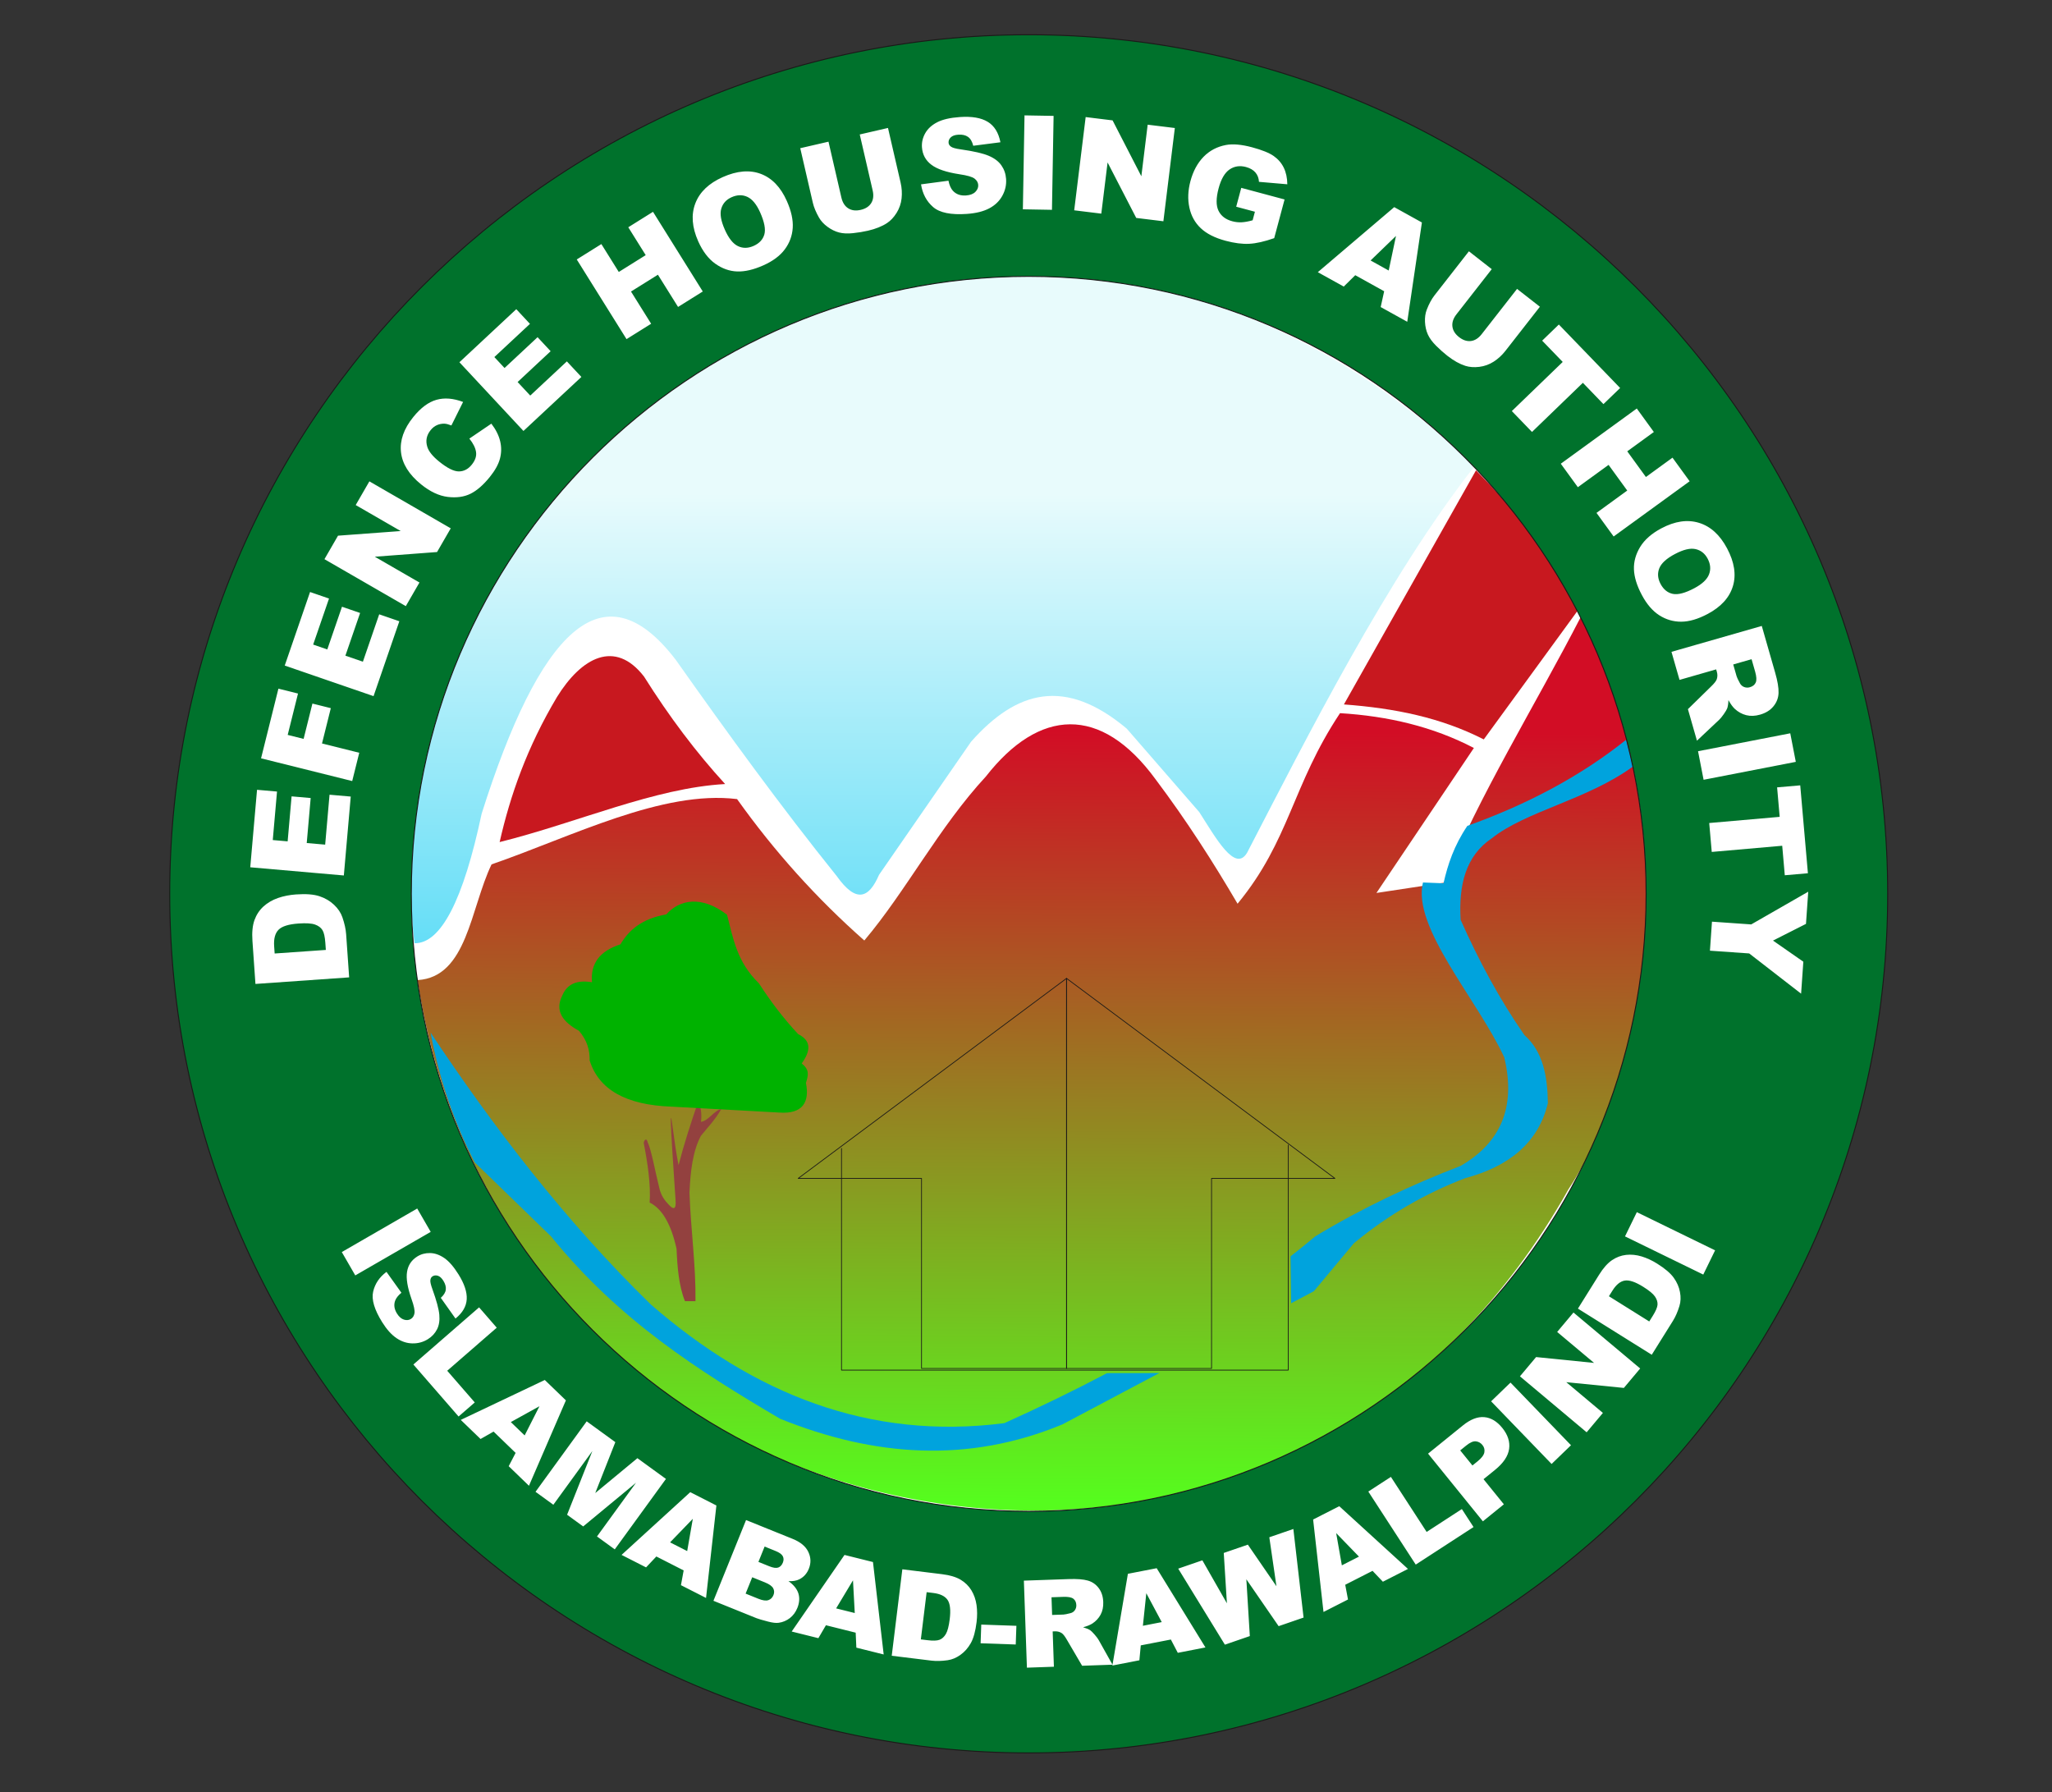 <?xml version="1.0" encoding="UTF-8" standalone="no"?>
<svg
   xmlns:dc="http://purl.org/dc/elements/1.1/"
   xmlns:cc="http://creativecommons.org/ns#"
   xmlns:rdf="http://www.w3.org/1999/02/22-rdf-syntax-ns#"
   xmlns:svg="http://www.w3.org/2000/svg"
   xmlns="http://www.w3.org/2000/svg"
   xmlns:xlink="http://www.w3.org/1999/xlink"
   xmlns:sodipodi="http://sodipodi.sourceforge.net/DTD/sodipodi-0.dtd"
   xmlns:inkscape="http://www.inkscape.org/namespaces/inkscape"
   width="552mm"
   height="482mm"
   viewBox="0 0 552 482"
   version="1.1"
   id="svg8"
   inkscape:version="1.0.2-2 (e86c870879, 2021-01-15)"
   sodipodi:docname="dhai.svg">
  <rect x="0" y="0" width="552" height="482" fill="#333333" stroke="none"/>
  <defs
     id="defs2">
    <linearGradient
       inkscape:collect="always"
       id="linearGradient939">
      <stop
         style="stop-color:#56fc1e;stop-opacity:1"
         offset="0"
         id="stop935" />
      <stop
         style="stop-color:#d20d25;stop-opacity:1"
         offset="1"
         id="stop937" />
    </linearGradient>
    <linearGradient
       inkscape:collect="always"
       id="linearGradient918">
      <stop
         style="stop-color:#e8fbfc;stop-opacity:1"
         offset="0"
         id="stop914" />
      <stop
         style="stop-color:#66def7;stop-opacity:1"
         offset="1"
         id="stop916" />
    </linearGradient>
    <radialGradient
       id="grad1"
       cx="0.5"
       cy="0.5"
       r="1">
      <stop
         offset="0%"
         stop-color="#ffffff"
         stop-opacity="1"
         id="stop833" />
      <stop
         offset="100%"
         stop-color="#ececed"
         stop-opacity="1"
         id="stop835" />
    </radialGradient>
    <linearGradient
       id="grad2">
      <stop
         offset="0%"
         stop-color="#bae5f7"
         stop-opacity="1"
         id="stop844" />
      <stop
         offset="12%"
         stop-color="#ffffff"
         stop-opacity="1"
         id="stop846" />
      <stop
         offset="0%"
         stop-color="#d6d6d6"
         stop-opacity="1"
         id="stop848" />
    </linearGradient>
    <linearGradient
       xlink:href="#linearGradient918"
       id="grad3"
       x1="685.232"
       y1="613.057"
       x2="684.078"
       y2="1189.993"
       gradientTransform="matrix(0.104,0,0,0.065,233.463,322.637)"
       gradientUnits="userSpaceOnUse" />
    <linearGradient
       id="grad4">
      <stop
         offset="0%"
         stop-color="#cf7851"
         stop-opacity="1"
         id="stop858" />
      <stop
         offset="12%"
         stop-color="#ffffff"
         stop-opacity="1"
         id="stop860" />
      <stop
         offset="0%"
         stop-color="#d6d6d6"
         stop-opacity="1"
         id="stop862" />
      <stop
         offset="4352%"
         stop-color="#ffffff"
         stop-opacity="1"
         id="stop864" />
    </linearGradient>
    <linearGradient
       xlink:href="#linearGradient939"
       id="grad5"
       x1="773.834"
       y1="1774.18"
       x2="780.726"
       y2="852.681"
       gradientUnits="userSpaceOnUse"
       gradientTransform="matrix(0.097,0,0,0.07,233.463,322.637)" />
  </defs>
  <sodipodi:namedview
     id="base"
     pagecolor="#ffffff"
     bordercolor="#666666"
     borderopacity="1.0"
     inkscape:pageopacity="0.0"
     inkscape:pageshadow="2"
     inkscape:zoom="0.35"
     inkscape:cx="1256.748"
     inkscape:cy="1058.9541"
     inkscape:document-units="mm"
     inkscape:current-layer="g956"
     inkscape:document-rotation="0"
     showgrid="false"
     inkscape:window-width="2560"
     inkscape:window-height="1017"
     inkscape:window-x="-8"
     inkscape:window-y="-8"
     inkscape:window-maximized="1"
     showguides="false"
     fit-margin-top="0"
     fit-margin-left="0"
     fit-margin-right="0"
     fit-margin-bottom="0"
     lock-margins="true" />
  <g
     inkscape:label="Layer 1"
     inkscape:groupmode="layer"
     id="layer1"
     transform="translate(-105.549,-90.43)">
    <g
       id="g956"
       transform="matrix(0.265,0,0,0.265,43.77,4.838)">
      <g
         id="Layer1000"
         transform="matrix(12.111,0,0,12.111,-2428.578,-3565.724)"
         style="stroke-width:0.083">
        <path
           d="m 306,340.288 c 30.769,0 55.712,24.943 55.712,55.712 0,30.769 -24.943,55.712 -55.712,55.712 -30.769,0 -55.712,-24.943 -55.712,-55.712 0,-30.769 24.943,-55.712 55.712,-55.712 z"
           style="fill:#ffffff;fill-rule:evenodd;stroke-width:0.083"
           id="path842" />
        <defs
           id="defs852">
          <linearGradient
             id="linearGradient923">
            <stop
               offset="0%"
               stop-color="#bae5f7"
               stop-opacity="1"
               id="stop917" />
            <stop
               offset="12%"
               stop-color="#ffffff"
               stop-opacity="1"
               id="stop919" />
            <stop
               offset="0%"
               stop-color="#d6d6d6"
               stop-opacity="1"
               id="stop921" />
          </linearGradient>
          <linearGradient
             xlink:href="#grad2"
             id="linearGradient925"
             x1="0"
             y1="0"
             x2="0"
             y2="1"
             gradientTransform="rotate(170,0.5,0.5)"
             gradientUnits="objectBoundingBox" />
        </defs>
        <path
           d="m 254.517,400.142 c 2.209,0.034 4.085,-3.585 5.63,-10.859 4.806,-15.189 10.152,-20.932 16.288,-12.87 4.356,6.168 8.784,12.263 13.473,18.098 1.64,2.307 2.696,1.861 3.547,-0.106 L 301.169,383.251 c 3.821,-4.315 7.897,-5.416 13.049,-1.095 l 6.077,6.992 c 1.391,2.172 3.011,5.106 4.011,3.405 4.949,-9.548 11.767,-23.107 19.091,-32.427 -40.666,-38.332 -93.996,-1.215 -88.88,40.016 z"
           style="fill:url(#grad3);fill-opacity:1;stroke-width:0.083"
           id="path854"
           sodipodi:nodetypes="ccccccccccc" />
        <path
           d="m 332.42,380.127 c 4.267,0.319 8.107,1.092 11.723,2.931 l 7.897,-10.828 c -1.961,-4.423 -5.068,-8.168 -8.548,-11.723 z"
           style="fill:#c8181f;fill-opacity:1;fill-rule:evenodd;stroke-width:0.083"
           id="path856" />
        <defs
           id="defs868">
          <linearGradient
             id="linearGradient938">
            <stop
               offset="0%"
               stop-color="#cf7851"
               stop-opacity="1"
               id="stop930" />
            <stop
               offset="12%"
               stop-color="#ffffff"
               stop-opacity="1"
               id="stop932" />
            <stop
               offset="0%"
               stop-color="#d6d6d6"
               stop-opacity="1"
               id="stop934" />
            <stop
               offset="4352%"
               stop-color="#ffffff"
               stop-opacity="1"
               id="stop936" />
          </linearGradient>
          <linearGradient
             xlink:href="#grad4"
             id="linearGradient940"
             x1="0"
             y1="0"
             x2="0"
             y2="1"
             gradientUnits="objectBoundingBox" />
        </defs>
        <path
           d="m 254.773,403.229 c 4.16,-0.239 4.424,-5.996 6.204,-9.697 6.733,-2.329 14.314,-6.244 20.579,-5.472 3.122,4.383 6.677,8.333 10.665,11.851 3.505,-4.149 6.253,-9.489 10.191,-13.747 4.451,-5.691 9.624,-6.045 14.221,0.237 2.616,3.477 4.834,6.953 6.873,10.428 4.389,-5.327 4.564,-9.918 8.589,-15.971 4.012,0.246 7.787,1.122 11.219,2.919 l -8.169,12.15 5.657,-0.858 c 2.815,-7.078 7.665,-14.882 11.497,-22.323 7.83,15.582 7.156,35.416 -1.063,48.022 -20.93,37.233 -67.205,31.83 -85.324,8.058 -5.846,-7.466 -9.648,-15.821 -11.139,-25.597 z"
           style="fill:url(#grad5);fill-opacity:1;stroke-width:0.083"
           id="path870" />
        <path
           d="m 316.944,436.166 -8.12,4.301 c -7.89,3.274 -15.78,2.711 -23.669,-0.477 -6.785,-3.997 -13.486,-8.232 -19.184,-15.271 l -6.395,-6.204 c -1.681,-3.181 -3.044,-7.19 -3.707,-10.88 5.169,7.775 11.261,15.777 18.467,22.789 8.575,7.446 18.247,11.398 29.622,9.937 2.973,-1.339 5.846,-2.733 8.604,-4.189 z"
           style="fill:#00a3dd;fill-rule:evenodd;stroke-width:0.083"
           id="path872" />
        <path
           d="m 327.95,426.379 c 0.704,-0.55 1.394,-1.107 2.068,-1.672 3.926,-2.375 8.004,-4.295 12.186,-5.906 3.314,-1.922 4.668,-4.881 3.656,-9.093 -2.219,-4.812 -7.745,-10.895 -6.814,-14.658 l 1.723,0.066 c 0.356,-1.57 0.879,-3.158 1.997,-4.812 5.009,-1.792 9.483,-4.158 13.311,-7.218 l 0.562,2.25 c -3.793,2.768 -8.948,3.728 -11.811,6 -2.22,1.491 -2.796,3.947 -2.625,6.843 1.517,3.416 3.263,6.661 5.343,9.655 1.575,1.404 1.941,3.469 1.969,5.718 -0.819,3.363 -3.307,5.307 -6.937,6.281 -3.316,1.271 -6.428,3.052 -9.321,5.449 l -3.356,4.023 -1.904,1.008 z"
           style="fill:#00a3dd;fill-rule:evenodd;stroke-width:0.083"
           id="path874" />
        <path
           d="m 261.654,391.663 c 6.522,-1.624 12.97,-4.537 18.901,-4.864 -2.414,-2.634 -4.68,-5.637 -6.798,-9.008 -2.432,-3.145 -5.251,-1.594 -7.295,1.713 -2.515,4.219 -3.915,8.235 -4.808,12.159 z"
           style="fill:#c8181f;fill-opacity:1;fill-rule:evenodd;stroke-width:0.083"
           id="path876" />
        <path
           d="m 306,324 c 39.656,0 72,32.344 72,72 0,39.656 -32.344,72 -72,72 -39.656,0 -72,-32.344 -72,-72 0,-39.656 32.344,-72 72,-72 z m 0,20.25 c 28.503,0 51.75,23.247 51.75,51.75 0,28.503 -23.247,51.75 -51.75,51.75 -28.503,0 -51.75,-23.247 -51.75,-51.75 0,-28.503 23.247,-51.75 51.75,-51.75 z"
           style="fill:#00722c;fill-rule:evenodd;stroke:#1b1918;stroke-width:0.083;stroke-linecap:butt;stroke-linejoin:miter;stroke-dasharray:none"
           id="path878" />
        <path
           d="m 241.187,403.552 -0.252,-3.606 c -0.05,-0.709 0.007,-1.29 0.169,-1.743 0.163,-0.451 0.414,-0.832 0.754,-1.143 0.342,-0.31 0.747,-0.546 1.216,-0.71 0.47,-0.162 0.972,-0.261 1.508,-0.299 0.84,-0.059 1.497,-0.009 1.973,0.151 0.476,0.158 0.882,0.396 1.217,0.714 0.337,0.317 0.57,0.666 0.702,1.048 0.18,0.522 0.285,1 0.315,1.431 l 0.252,3.606 z m 1.61,-2.551 4.29,-0.3 -0.042,-0.594 c -0.036,-0.509 -0.116,-0.865 -0.244,-1.071 -0.127,-0.206 -0.336,-0.36 -0.624,-0.463 -0.288,-0.101 -0.748,-0.13 -1.377,-0.086 -0.832,0.058 -1.391,0.233 -1.679,0.525 -0.288,0.294 -0.41,0.754 -0.366,1.383 z m -2.045,-7.226 0.568,-6.494 1.675,0.147 -0.356,4.065 1.247,0.109 0.33,-3.771 1.6,0.14 -0.33,3.771 1.545,0.135 0.366,-4.184 1.777,0.155 -0.578,6.613 z m 0.905,-9.132 1.455,-5.838 1.642,0.409 -0.864,3.467 1.334,0.333 0.738,-2.96 1.542,0.385 -0.738,2.96 3.122,0.778 -0.591,2.371 z m 1.985,-7.774 2.122,-6.164 1.59,0.547 -1.329,3.858 1.184,0.408 1.232,-3.579 1.518,0.523 -1.233,3.579 1.467,0.505 1.367,-3.971 1.687,0.581 -2.161,6.276 z m 3.329,-8.916 1.137,-1.969 5.254,-0.389 -3.772,-2.178 1.147,-1.986 6.819,3.937 -1.147,1.986 -5.218,0.393 3.743,2.161 -1.144,1.981 z m 12.146,-10.106 1.843,-1.251 c 0.374,0.487 0.62,0.976 0.738,1.468 0.118,0.492 0.112,0.98 -0.017,1.463 -0.128,0.484 -0.415,0.999 -0.858,1.546 -0.539,0.665 -1.076,1.131 -1.609,1.396 -0.535,0.265 -1.171,0.354 -1.906,0.266 -0.735,-0.09 -1.482,-0.44 -2.241,-1.055 -1.013,-0.82 -1.574,-1.721 -1.681,-2.699 -0.108,-0.979 0.237,-1.962 1.034,-2.946 0.624,-0.771 1.27,-1.25 1.939,-1.439 0.67,-0.189 1.414,-0.129 2.232,0.18 l -0.98,1.971 c -0.234,-0.092 -0.42,-0.142 -0.559,-0.148 -0.229,-0.011 -0.445,0.029 -0.647,0.117 -0.203,0.09 -0.38,0.23 -0.533,0.42 -0.346,0.427 -0.44,0.896 -0.28,1.404 0.117,0.38 0.448,0.792 0.997,1.236 0.68,0.55 1.228,0.822 1.647,0.822 0.419,-0.002 0.779,-0.19 1.08,-0.562 0.293,-0.362 0.414,-0.717 0.36,-1.067 -0.052,-0.349 -0.239,-0.722 -0.558,-1.119 z m -0.834,-6.399 4.767,-4.446 1.146,1.23 -2.984,2.783 0.854,0.916 2.768,-2.582 1.095,1.175 -2.768,2.582 1.058,1.135 3.071,-2.864 1.216,1.304 -4.855,4.527 z m 9.835,-8.614 2.063,-1.289 1.46,2.337 2.256,-1.41 -1.46,-2.336 2.072,-1.295 4.172,6.677 -2.072,1.295 -1.688,-2.7 -2.256,1.409 1.688,2.7 -2.063,1.289 z m 10.179,-1.525 c -0.523,-1.174 -0.602,-2.234 -0.239,-3.179 0.363,-0.946 1.129,-1.679 2.296,-2.198 1.197,-0.533 2.263,-0.622 3.198,-0.268 0.932,0.353 1.658,1.11 2.173,2.267 0.374,0.841 0.539,1.594 0.495,2.258 -0.043,0.664 -0.266,1.264 -0.667,1.802 -0.402,0.538 -1.001,0.984 -1.8,1.339 -0.811,0.361 -1.54,0.531 -2.187,0.51 -0.646,-0.023 -1.259,-0.24 -1.839,-0.652 -0.579,-0.412 -1.056,-1.039 -1.431,-1.879 z m 2.228,-0.98 c 0.324,0.727 0.689,1.188 1.101,1.386 0.411,0.197 0.85,0.191 1.314,-0.015 0.478,-0.213 0.778,-0.533 0.901,-0.96 0.123,-0.428 0.007,-1.044 -0.351,-1.848 -0.302,-0.678 -0.659,-1.111 -1.071,-1.303 -0.412,-0.19 -0.851,-0.181 -1.32,0.028 -0.447,0.199 -0.737,0.517 -0.867,0.956 -0.131,0.438 -0.032,1.024 0.294,1.755 z m 11.313,-7.97 2.367,-0.546 1.056,4.575 c 0.105,0.454 0.132,0.897 0.084,1.333 -0.048,0.435 -0.188,0.839 -0.42,1.211 -0.232,0.371 -0.5,0.655 -0.804,0.855 -0.421,0.276 -0.954,0.489 -1.6,0.638 -0.373,0.086 -0.786,0.155 -1.24,0.204 -0.454,0.05 -0.845,0.031 -1.177,-0.056 -0.333,-0.087 -0.655,-0.245 -0.968,-0.475 -0.313,-0.229 -0.548,-0.485 -0.71,-0.767 -0.259,-0.454 -0.432,-0.869 -0.519,-1.246 l -1.056,-4.575 2.367,-0.546 1.081,4.684 c 0.097,0.419 0.288,0.72 0.573,0.9 0.287,0.182 0.635,0.226 1.048,0.13 0.407,-0.094 0.702,-0.284 0.88,-0.57 0.177,-0.284 0.217,-0.641 0.119,-1.066 z m 5.136,4.181 2.3,-0.306 c 0.075,0.371 0.198,0.649 0.365,0.836 0.271,0.301 0.641,0.433 1.105,0.401 0.345,-0.024 0.607,-0.123 0.784,-0.299 0.175,-0.175 0.255,-0.371 0.24,-0.584 -0.014,-0.203 -0.115,-0.38 -0.305,-0.528 -0.191,-0.148 -0.615,-0.271 -1.275,-0.368 -1.081,-0.165 -1.862,-0.428 -2.344,-0.794 -0.485,-0.365 -0.749,-0.854 -0.792,-1.468 -0.028,-0.404 0.062,-0.795 0.271,-1.169 0.209,-0.375 0.54,-0.681 0.996,-0.92 0.456,-0.238 1.092,-0.385 1.91,-0.442 1.004,-0.07 1.783,0.062 2.336,0.399 0.553,0.336 0.907,0.908 1.065,1.715 l -2.279,0.293 c -0.085,-0.349 -0.231,-0.598 -0.438,-0.745 -0.205,-0.145 -0.48,-0.207 -0.821,-0.183 -0.284,0.02 -0.491,0.093 -0.626,0.224 -0.134,0.129 -0.195,0.28 -0.183,0.452 0.008,0.125 0.075,0.232 0.199,0.324 0.122,0.096 0.4,0.172 0.836,0.232 1.077,0.154 1.852,0.333 2.327,0.535 0.475,0.202 0.83,0.468 1.063,0.8 0.233,0.331 0.366,0.711 0.396,1.141 0.035,0.503 -0.073,0.977 -0.321,1.421 -0.248,0.446 -0.615,0.794 -1.101,1.049 -0.484,0.254 -1.107,0.408 -1.868,0.461 -1.335,0.093 -2.279,-0.098 -2.828,-0.578 -0.552,-0.478 -0.888,-1.111 -1.011,-1.899 z m 8.674,-5.781 2.438,0.043 -0.137,7.872 -2.438,-0.043 z m 5.126,0.142 2.256,0.277 2.411,4.684 0.531,-4.323 2.276,0.279 -0.96,7.815 -2.276,-0.279 -2.401,-4.65 -0.527,4.29 -2.271,-0.279 z m 12.618,7.513 0.424,-1.581 3.63,0.973 -0.869,3.242 c -0.821,0.287 -1.522,0.447 -2.102,0.473 -0.581,0.029 -1.237,-0.056 -1.971,-0.253 -0.903,-0.242 -1.597,-0.593 -2.082,-1.054 -0.488,-0.459 -0.806,-1.036 -0.955,-1.728 -0.15,-0.693 -0.121,-1.433 0.09,-2.221 0.223,-0.83 0.588,-1.507 1.094,-2.03 0.508,-0.521 1.133,-0.852 1.879,-0.994 0.581,-0.108 1.308,-0.044 2.179,0.189 0.839,0.225 1.448,0.47 1.825,0.734 0.375,0.264 0.657,0.592 0.848,0.986 0.189,0.393 0.288,0.854 0.294,1.383 l -2.375,-0.204 c -0.017,-0.312 -0.117,-0.574 -0.3,-0.786 -0.181,-0.211 -0.445,-0.364 -0.791,-0.457 -0.515,-0.138 -0.974,-0.069 -1.376,0.206 -0.403,0.278 -0.708,0.801 -0.916,1.577 -0.221,0.824 -0.222,1.453 -0.007,1.888 0.213,0.435 0.598,0.728 1.153,0.876 0.262,0.07 0.524,0.099 0.781,0.086 0.259,-0.012 0.569,-0.068 0.924,-0.168 l 0.192,-0.717 z m 12.402,7.084 -2.424,-1.344 -0.964,0.952 -2.174,-1.205 6.405,-5.452 2.32,1.286 -1.228,8.322 -2.227,-1.234 z m 0.38,-1.737 0.611,-2.898 -2.129,2.056 z m 10.758,1.54 1.914,1.495 -2.89,3.7 c -0.287,0.366 -0.614,0.667 -0.984,0.904 -0.368,0.236 -0.771,0.382 -1.206,0.435 -0.435,0.053 -0.824,0.024 -1.17,-0.086 -0.48,-0.154 -0.981,-0.433 -1.504,-0.842 -0.302,-0.236 -0.615,-0.513 -0.938,-0.835 -0.324,-0.321 -0.556,-0.637 -0.698,-0.95 -0.142,-0.313 -0.221,-0.664 -0.24,-1.05 -0.019,-0.387 0.032,-0.732 0.15,-1.034 0.189,-0.487 0.403,-0.883 0.641,-1.188 l 2.89,-3.7 1.914,1.496 -2.959,3.788 c -0.265,0.339 -0.378,0.677 -0.339,1.012 0.039,0.338 0.225,0.636 0.558,0.897 0.33,0.258 0.663,0.367 0.997,0.326 0.332,-0.041 0.635,-0.235 0.903,-0.579 z m 3.503,2.986 5.137,5.32 -1.399,1.351 -1.724,-1.786 -4.264,4.119 -1.69,-1.75 4.265,-4.118 -1.723,-1.784 z m 6.533,7.039 1.43,1.968 -2.229,1.62 1.563,2.152 2.229,-1.62 1.437,1.977 -6.37,4.628 -1.437,-1.977 2.576,-1.872 -1.563,-2.152 -2.576,1.871 -1.43,-1.968 z m 2.059,10.042 c 1.135,-0.603 2.187,-0.756 3.154,-0.461 0.969,0.296 1.753,1.009 2.353,2.137 0.615,1.157 0.779,2.214 0.49,3.171 -0.288,0.954 -0.992,1.731 -2.11,2.326 -0.813,0.432 -1.552,0.649 -2.218,0.652 -0.665,0.003 -1.28,-0.177 -1.844,-0.539 -0.565,-0.364 -1.051,-0.93 -1.462,-1.702 -0.417,-0.783 -0.637,-1.499 -0.661,-2.146 -0.022,-0.646 0.152,-1.272 0.522,-1.88 0.371,-0.607 0.963,-1.126 1.775,-1.558 z m 1.133,2.155 c -0.703,0.373 -1.137,0.771 -1.306,1.195 -0.167,0.423 -0.132,0.861 0.107,1.31 0.245,0.461 0.586,0.739 1.02,0.832 0.435,0.092 1.042,-0.066 1.819,-0.479 0.655,-0.349 1.062,-0.735 1.225,-1.16 0.161,-0.424 0.121,-0.861 -0.12,-1.315 -0.23,-0.432 -0.567,-0.699 -1.014,-0.798 -0.445,-0.1 -1.023,0.04 -1.731,0.416 z m -0.285,8.196 7.569,-2.17 1.118,3.898 c 0.207,0.723 0.304,1.293 0.288,1.71 -0.013,0.418 -0.154,0.792 -0.424,1.123 -0.268,0.331 -0.643,0.564 -1.124,0.702 -0.421,0.121 -0.808,0.135 -1.164,0.044 -0.356,-0.092 -0.674,-0.268 -0.954,-0.525 -0.177,-0.167 -0.356,-0.411 -0.533,-0.736 -0.014,0.305 -0.049,0.535 -0.105,0.691 -0.037,0.102 -0.134,0.265 -0.289,0.487 -0.158,0.222 -0.281,0.376 -0.377,0.462 l -1.869,1.761 -0.758,-2.643 1.955,-1.913 c 0.253,-0.244 0.408,-0.441 0.462,-0.592 0.068,-0.201 0.071,-0.409 0.01,-0.623 l -0.059,-0.206 -3.071,0.881 z m 5.176,1.058 0.283,0.987 c 0.03,0.106 0.123,0.303 0.28,0.589 0.076,0.146 0.192,0.25 0.347,0.313 0.155,0.06 0.315,0.068 0.481,0.02 0.245,-0.07 0.409,-0.201 0.495,-0.394 0.088,-0.193 0.069,-0.502 -0.053,-0.929 l -0.295,-1.028 z m 4.78,5.769 0.465,2.393 -7.729,1.502 -0.465,-2.393 z m 0.836,4.362 0.644,7.367 -1.938,0.169 -0.216,-2.473 -5.906,0.517 -0.212,-2.423 5.906,-0.517 -0.216,-2.471 z m 0.671,8.914 -0.189,2.696 -2.763,1.4 2.541,1.771 -0.187,2.679 -4.351,-3.373 -3.29,-0.23 0.17,-2.432 3.29,0.23 z"
           style="fill:#ffffff;fill-rule:evenodd;stroke-width:0.083"
           id="path880" />
        <path
           d="m 277.188,430.138 h 0.882 c 0.037,-3.034 -0.388,-5.896 -0.504,-9.102 0.084,-1.811 0.274,-3.461 0.957,-4.756 0.603,-0.742 1.196,-1.339 1.718,-2.258 -0.651,0.168 -1.077,0.998 -1.712,1.086 0.08,-0.585 0.011,-1.169 -0.209,-1.754 -0.629,1.814 -1.213,3.616 -1.67,5.386 -0.221,-1.121 -0.337,-2.042 -0.538,-3.49 -0.358,-2.578 0.286,6.242 0.288,6.413 0.06,0.816 -0.174,0.805 -0.543,0.417 -0.359,-0.371 -0.691,-0.786 -0.835,-1.503 -0.32,-1.253 -0.656,-3.15 -0.96,-3.758 -0.079,-0.357 -0.255,-0.262 -0.334,0.042 0.347,1.79 0.598,3.516 0.501,5.011 1.047,0.519 1.799,1.813 2.255,3.883 0.061,1.486 0.189,3.127 0.704,4.384 z"
           style="fill:#93413f;fill-rule:evenodd;stroke-width:0.083"
           id="path882" />
        <path
           d="m 276.047,413.834 c -3.8,-0.134 -6.084,-1.424 -6.849,-3.872 0.019,-0.827 -0.189,-1.654 -0.893,-2.482 -1.349,-0.739 -2.065,-1.659 -1.39,-2.978 0.394,-0.942 1.221,-1.306 2.482,-1.092 -0.145,-1.565 0.649,-2.623 2.382,-3.177 0.712,-1.215 1.831,-2.16 3.844,-2.509 1.113,-1.255 2.964,-1.608 5.09,0.027 0.514,1.961 0.816,3.947 2.68,5.758 0.957,1.483 2.032,2.907 3.28,4.245 1.158,0.577 1.024,1.451 0.302,2.461 0.659,0.526 0.56,0.963 0.353,1.633 0.317,1.587 -0.252,2.631 -2.247,2.482 z"
           style="fill:#00b200;fill-rule:evenodd;stroke-width:0.083;fill-opacity:1"
           id="path884" />
        <path
           d="m 297.017,419.85 h -10.339 l 22.493,-16.765 v 32.692 h -12.155 z"
           style="fill:none;stroke:#1b1918;stroke-width:0.063;stroke-linecap:round;stroke-linejoin:round;stroke-dasharray:none"
           id="path886" />
        <path
           d="m 321.326,419.85 h 10.339 l -22.494,-16.765 v 32.692 h 12.155 z"
           style="fill:none;stroke:#1b1918;stroke-width:0.063;stroke-linecap:round;stroke-linejoin:round;stroke-dasharray:none"
           id="path888" />
        <path
           d="m 290.31,417.335 v 18.581 h 37.443 v -18.861"
           style="fill:none;stroke:#1b1918;stroke-width:0.063;stroke-linecap:round;stroke-linejoin:round;stroke-dasharray:none"
           id="path890" />
        <path
           d="m 254.746,422.374 1.13,1.957 -6.321,3.649 -1.13,-1.957 z m -2.575,5.31 1.251,1.749 c -0.271,0.223 -0.445,0.445 -0.525,0.663 -0.128,0.353 -0.076,0.713 0.153,1.079 0.17,0.272 0.365,0.443 0.586,0.511 0.22,0.067 0.414,0.048 0.583,-0.058 0.16,-0.1 0.261,-0.259 0.299,-0.48 0.038,-0.22 -0.045,-0.621 -0.254,-1.204 -0.335,-0.957 -0.46,-1.71 -0.37,-2.263 0.088,-0.556 0.373,-0.984 0.857,-1.287 0.318,-0.199 0.677,-0.295 1.075,-0.287 0.398,0.008 0.792,0.146 1.187,0.415 0.393,0.27 0.79,0.726 1.193,1.37 0.494,0.791 0.725,1.487 0.69,2.086 -0.035,0.599 -0.349,1.138 -0.941,1.618 l -1.232,-1.737 c 0.248,-0.221 0.389,-0.449 0.419,-0.683 0.03,-0.231 -0.039,-0.482 -0.207,-0.752 -0.14,-0.223 -0.29,-0.362 -0.456,-0.415 -0.164,-0.054 -0.314,-0.038 -0.45,0.047 -0.098,0.061 -0.157,0.162 -0.179,0.304 -0.025,0.142 0.033,0.402 0.174,0.785 0.342,0.949 0.533,1.661 0.575,2.138 0.041,0.477 -0.021,0.883 -0.193,1.218 -0.17,0.335 -0.423,0.609 -0.762,0.821 -0.396,0.248 -0.832,0.365 -1.303,0.355 -0.473,-0.009 -0.918,-0.158 -1.338,-0.445 -0.419,-0.285 -0.816,-0.728 -1.191,-1.328 -0.657,-1.052 -0.911,-1.907 -0.758,-2.566 0.151,-0.659 0.522,-1.21 1.115,-1.654 z m 7.761,2.974 1.48,1.703 -4.151,3.609 2.309,2.656 -1.357,1.179 -3.789,-4.359 z m 3.062,12.196 -1.848,-1.785 -1.091,0.621 -1.658,-1.601 7.043,-3.345 1.769,1.708 -3.096,7.157 -1.698,-1.64 z m 0.757,-1.464 1.242,-2.448 -2.4,1.33 z m 5.201,-1.18 2.4,1.744 -1.683,4.266 3.533,-2.922 2.392,1.738 -4.29,5.905 -1.49,-1.083 3.271,-4.502 -4.428,3.662 -1.349,-0.98 2.119,-5.339 -3.271,4.502 -1.494,-1.086 z m 8.127,12.494 -2.289,-1.167 -0.862,0.913 -2.053,-1.046 5.757,-5.258 2.191,1.116 -0.868,7.749 -2.103,-1.071 z m 0.296,-1.621 0.472,-2.704 -1.906,1.974 z m 4.934,-2.6 3.915,1.582 c 0.652,0.264 1.088,0.628 1.306,1.092 0.219,0.464 0.233,0.935 0.04,1.411 -0.162,0.4 -0.425,0.693 -0.79,0.879 -0.244,0.123 -0.548,0.176 -0.912,0.158 0.438,0.313 0.714,0.659 0.83,1.035 0.113,0.377 0.084,0.782 -0.09,1.212 -0.142,0.351 -0.351,0.633 -0.627,0.848 -0.277,0.214 -0.589,0.345 -0.938,0.394 -0.216,0.03 -0.51,-0.003 -0.883,-0.1 -0.496,-0.129 -0.821,-0.224 -0.975,-0.286 l -3.61,-1.458 z m 1.037,3.507 0.909,0.367 c 0.326,0.132 0.576,0.167 0.75,0.107 0.173,-0.062 0.302,-0.199 0.388,-0.41 0.08,-0.197 0.079,-0.377 -0.004,-0.539 -0.084,-0.164 -0.284,-0.309 -0.601,-0.437 l -0.923,-0.373 z m -1.074,2.658 1.067,0.431 c 0.361,0.146 0.64,0.185 0.838,0.117 0.2,-0.068 0.343,-0.209 0.43,-0.426 0.081,-0.2 0.073,-0.39 -0.024,-0.571 -0.098,-0.18 -0.328,-0.345 -0.695,-0.493 l -1.062,-0.429 z m 9.225,3.273 -2.493,-0.622 -0.634,1.083 -2.236,-0.557 4.427,-6.418 2.386,0.595 0.897,7.746 -2.29,-0.571 z m -0.077,-1.646 -0.148,-2.741 -1.413,2.352 z m 3.988,-3.664 3.326,0.409 c 0.654,0.08 1.173,0.235 1.556,0.462 0.381,0.228 0.684,0.524 0.906,0.888 0.222,0.366 0.365,0.776 0.431,1.233 0.064,0.456 0.065,0.931 0.005,1.425 -0.095,0.774 -0.256,1.364 -0.486,1.769 -0.228,0.405 -0.516,0.732 -0.865,0.981 -0.347,0.25 -0.707,0.401 -1.078,0.453 -0.507,0.071 -0.96,0.082 -1.358,0.033 l -3.326,-0.408 z m 2.037,1.916 -0.486,3.957 0.548,0.067 c 0.469,0.058 0.807,0.048 1.018,-0.033 0.21,-0.079 0.388,-0.242 0.532,-0.486 0.143,-0.244 0.25,-0.658 0.322,-1.238 0.094,-0.767 0.034,-1.307 -0.181,-1.621 -0.217,-0.314 -0.614,-0.507 -1.194,-0.578 z m 4.578,2.717 2.945,0.103 -0.055,1.566 -2.945,-0.103 z m 3.827,3.611 -0.255,-7.294 3.756,-0.131 c 0.696,-0.024 1.232,0.017 1.603,0.124 0.373,0.106 0.678,0.317 0.915,0.633 0.237,0.315 0.363,0.705 0.379,1.169 0.014,0.406 -0.06,0.757 -0.222,1.057 -0.163,0.3 -0.393,0.546 -0.687,0.74 -0.19,0.122 -0.449,0.228 -0.781,0.315 0.272,0.081 0.47,0.164 0.597,0.249 0.083,0.057 0.208,0.18 0.373,0.37 0.165,0.192 0.275,0.337 0.332,0.442 l 1.164,2.076 -2.547,0.089 -1.282,-2.188 c -0.163,-0.282 -0.305,-0.466 -0.429,-0.548 -0.165,-0.106 -0.352,-0.156 -0.558,-0.149 l -0.199,0.007 0.103,2.96 z m 2.112,-4.418 0.951,-0.033 c 0.102,-0.004 0.3,-0.043 0.593,-0.119 0.148,-0.036 0.268,-0.116 0.359,-0.242 0.089,-0.126 0.132,-0.268 0.126,-0.428 -0.008,-0.236 -0.089,-0.413 -0.243,-0.534 -0.154,-0.122 -0.436,-0.175 -0.847,-0.161 l -0.99,0.035 z m 9.953,2.059 -2.522,0.49 -0.117,1.25 -2.262,0.44 1.3,-7.688 2.413,-0.469 4.087,6.641 -2.317,0.451 z m -0.765,-1.46 -1.293,-2.421 -0.287,2.729 z m 1.381,-4.481 2.025,-0.697 2.057,3.603 -0.264,-4.221 2.02,-0.695 2.396,3.487 -0.598,-4.106 2.015,-0.694 0.856,7.424 -2.09,0.72 -2.706,-3.928 0.291,4.759 -2.09,0.72 z m 16.288,0.185 -2.289,1.167 0.232,1.234 -2.053,1.046 -0.87,-7.748 2.191,-1.116 5.759,5.257 -2.103,1.072 z m -1.137,-1.192 -1.911,-1.971 0.476,2.702 z m 0.783,-5.453 1.893,-1.229 2.996,4.613 2.951,-1.917 0.979,1.508 -4.844,3.146 z m 5.008,-3.177 2.913,-2.359 c 0.634,-0.513 1.231,-0.748 1.792,-0.701 0.56,0.046 1.067,0.348 1.517,0.904 0.464,0.573 0.655,1.16 0.571,1.761 -0.084,0.601 -0.479,1.188 -1.185,1.76 l -0.959,0.776 1.705,2.105 -1.76,1.425 z m 3.719,0.992 0.429,-0.347 c 0.338,-0.274 0.527,-0.523 0.57,-0.752 0.041,-0.228 -0.012,-0.434 -0.16,-0.616 -0.144,-0.178 -0.327,-0.282 -0.545,-0.308 -0.218,-0.029 -0.492,0.09 -0.819,0.355 l -0.499,0.404 z m 1.565,-5.377 1.626,-1.57 5.07,5.25 -1.626,1.57 z m 2.417,-2.095 1.354,-1.614 4.859,0.49 -3.093,-2.595 1.367,-1.629 5.591,4.691 -1.367,1.629 -4.827,-0.481 3.07,2.576 -1.363,1.624 z m 4.86,-5.675 1.776,-2.842 c 0.349,-0.559 0.709,-0.964 1.076,-1.215 0.368,-0.249 0.764,-0.398 1.188,-0.446 0.426,-0.047 0.858,-0.003 1.299,0.13 0.44,0.135 0.871,0.334 1.293,0.598 0.661,0.413 1.128,0.809 1.398,1.188 0.271,0.378 0.446,0.778 0.523,1.199 0.08,0.42 0.065,0.81 -0.045,1.168 -0.15,0.489 -0.331,0.905 -0.544,1.245 l -1.776,2.842 z m 2.597,-1.036 3.381,2.113 0.293,-0.468 c 0.251,-0.401 0.385,-0.712 0.401,-0.936 0.017,-0.223 -0.055,-0.453 -0.215,-0.688 -0.161,-0.233 -0.49,-0.505 -0.986,-0.814 -0.656,-0.41 -1.17,-0.583 -1.546,-0.521 -0.376,0.063 -0.719,0.342 -1.029,0.838 z m 1.349,-5.016 0.991,-2.031 6.56,3.199 -0.991,2.031 z"
           style="fill:#ffffff;fill-rule:evenodd;stroke-width:0.083"
           id="path892" />
      </g>
    </g>
  </g>
</svg>
